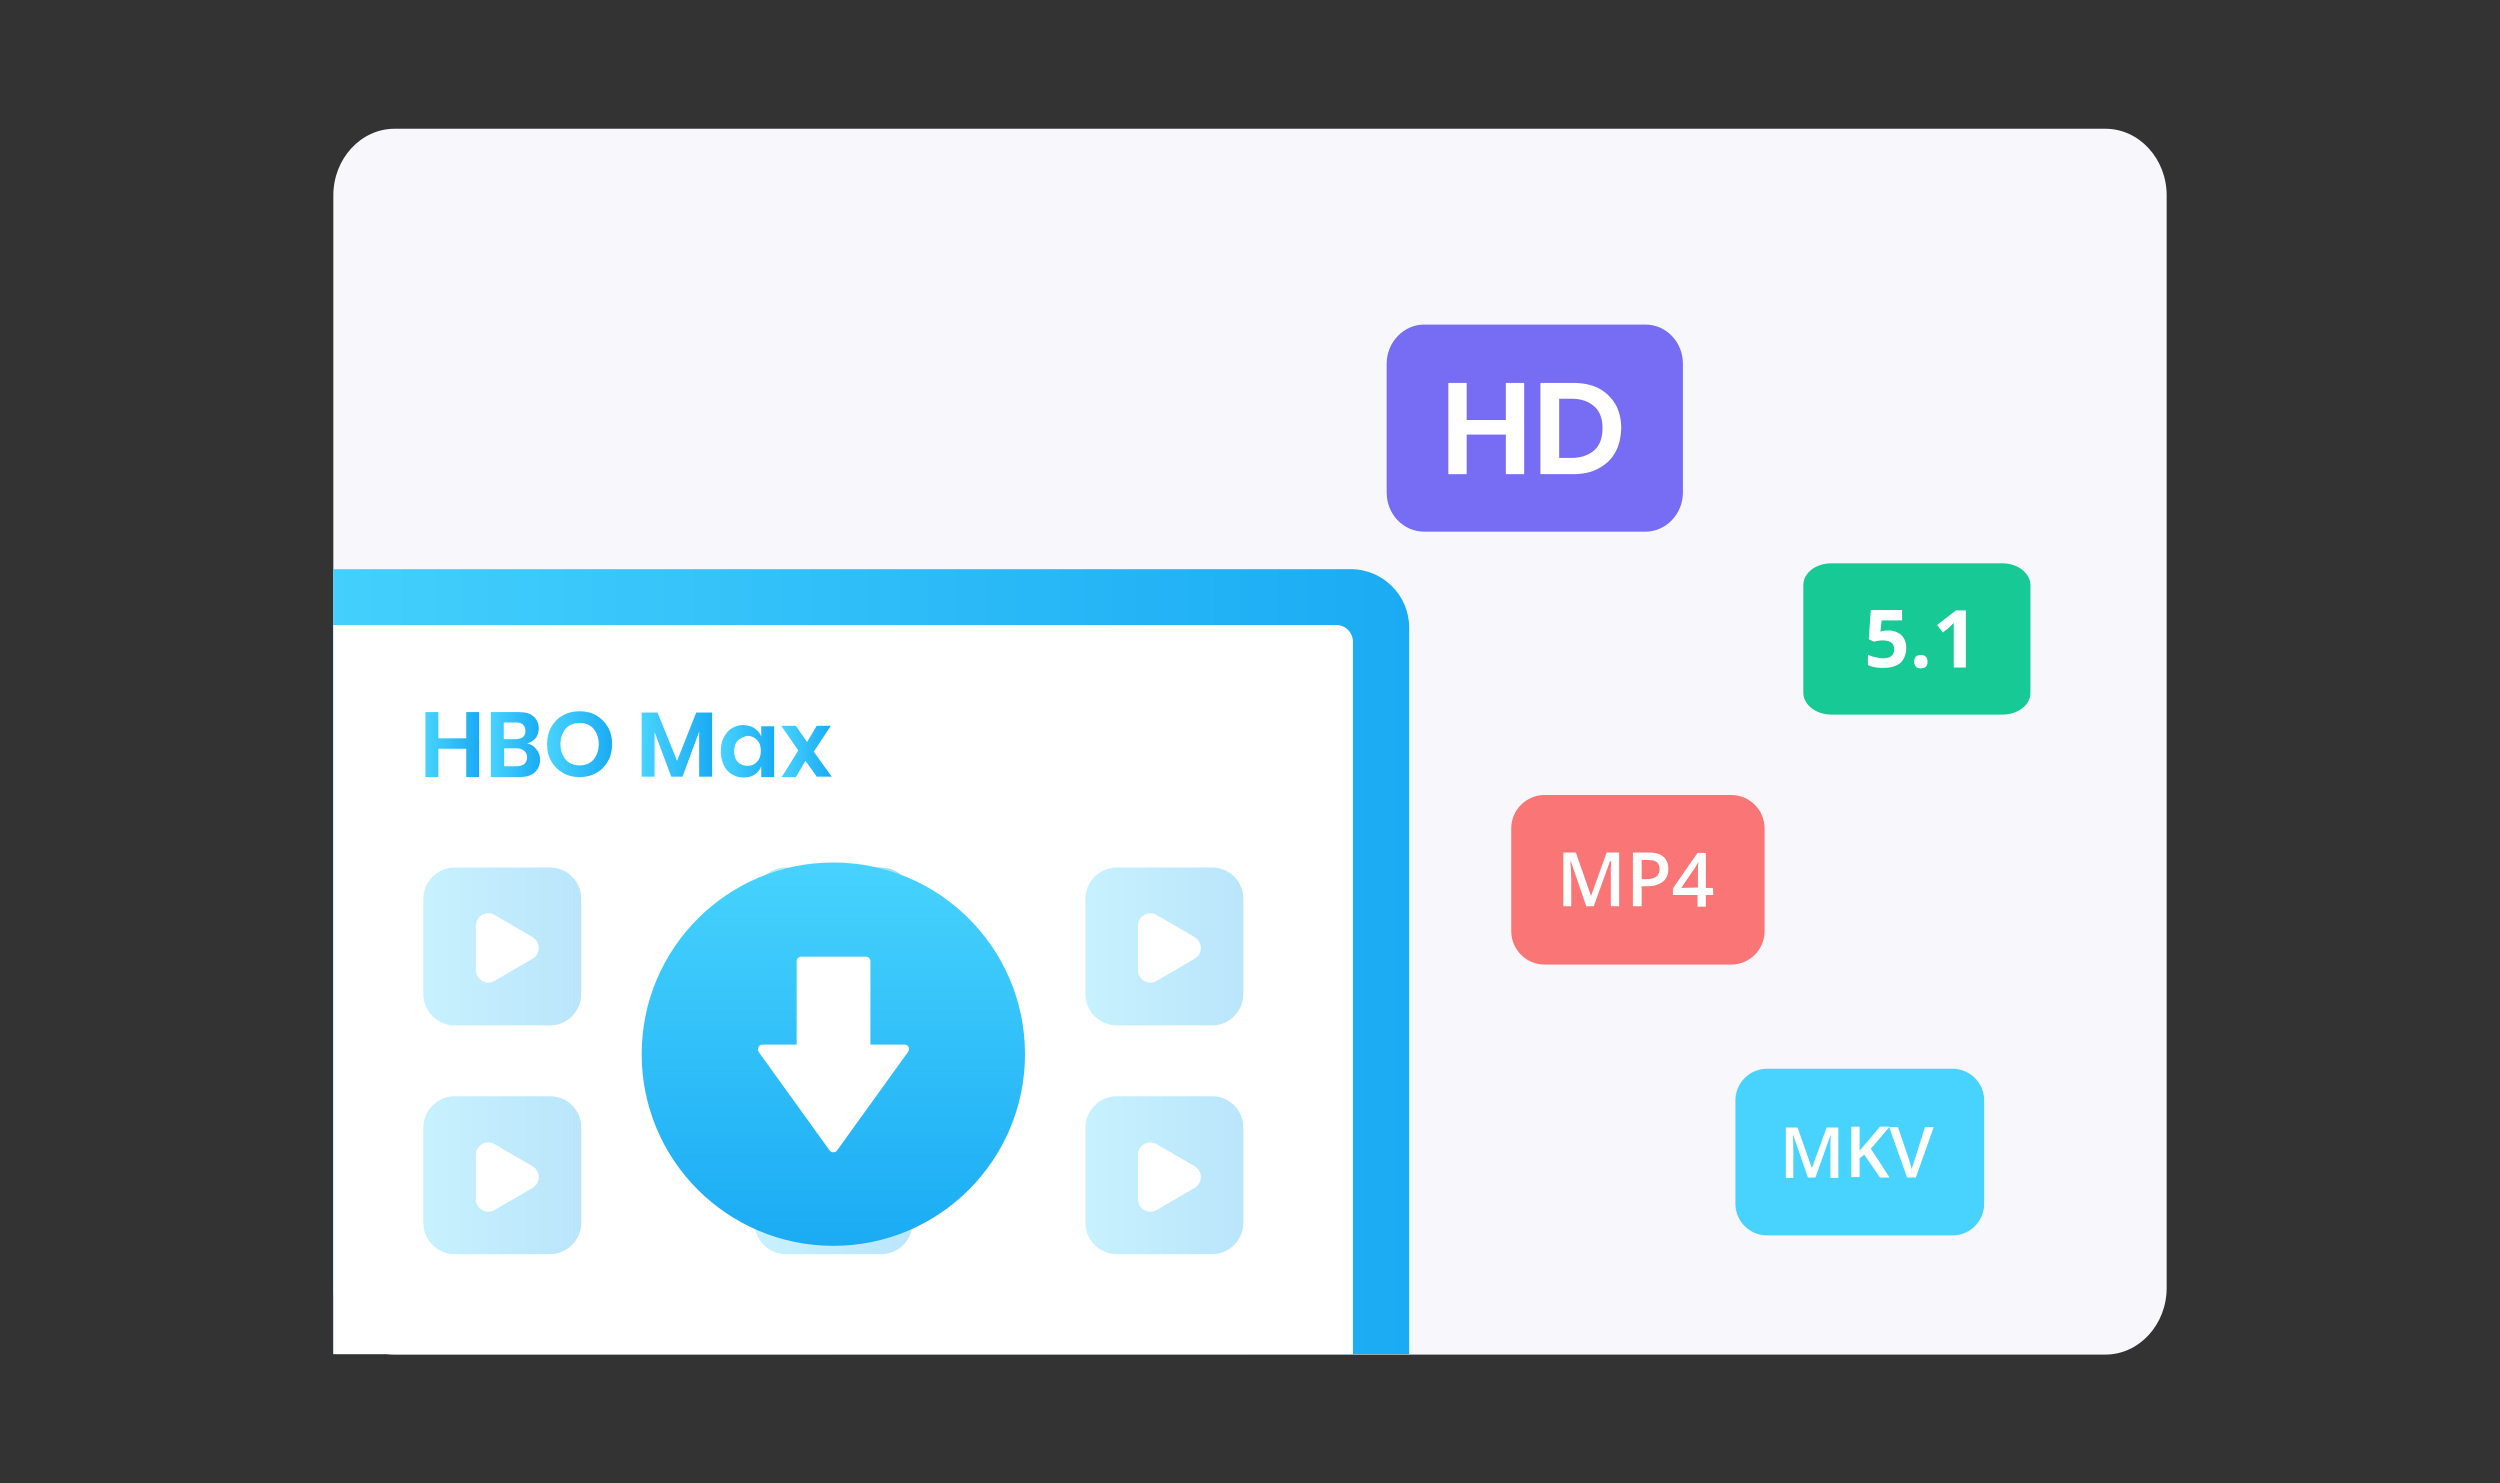 <?xml version="1.0" encoding="utf-8"?>
<!-- Generator: Adobe Illustrator 19.0.0, SVG Export Plug-In . SVG Version: 6.00 Build 0)  -->
<svg version="1.1" id="图层_1" xmlns:v="https://vecta.io/nano"
	 xmlns="http://www.w3.org/2000/svg" xmlns:xlink="http://www.w3.org/1999/xlink" x="0px" y="0px" viewBox="-659 363 600 356"
	 style="enable-background:new -659 363 600 356;" xml:space="preserve">
<rect x="-659" y="363" width="600" height="356" fill="#333333" stroke="none"/>
<style type="text/css">
	.st0{fill:#F7F7FC;}
	.st1{clip-path:url(#SVGID_2_);}
	.st2{fill:url(#SVGID_3_);}
	.st3{fill:#FFFFFF;}
	.st4{opacity:0.3;fill:url(#SVGID_4_);enable-background:new    ;}
	.st5{opacity:0.4;fill:url(#SVGID_5_);enable-background:new    ;}
	.st6{opacity:0.3;fill:url(#SVGID_6_);enable-background:new    ;}
	.st7{opacity:0.3;fill:url(#SVGID_7_);enable-background:new    ;}
	.st8{opacity:0.3;fill:url(#SVGID_8_);enable-background:new    ;}
	.st9{opacity:0.3;fill:url(#SVGID_9_);enable-background:new    ;}
	.st10{fill:url(#SVGID_10_);}
	.st11{fill:#16C995;}
	.st12{fill:#FA7575;}
	.st13{fill:#47D3FD;}
	.st14{fill:#766DF4;}
	.st15{fill:url(#SVGID_11_);}
	.st16{fill:url(#SVGID_12_);}
	.st17{fill:url(#SVGID_13_);}
	.st18{fill:url(#SVGID_14_);}
	.st19{fill:url(#SVGID_15_);}
	.st20{fill:url(#SVGID_16_);}
</style>
<path class="st0" d="M-153.7,688.1h-410.6c-8.1,0-14.7-7.2-14.7-16V409.9c0-8.8,6.6-16,14.7-16h410.6c8.1,0,14.7,7.2,14.7,16v262.2
	C-139,680.9-145.6,688.1-153.7,688.1z"/>
<g>
	<g>
		<g>
			<g>
				<defs>
					<rect id="SVGID_1_" x="-579" y="487.1" width="268.3" height="200.9"/>
				</defs>
				<clipPath id="SVGID_2_">
					<use xlink:href="#SVGID_1_"  style="overflow:visible;"/>
				</clipPath>
				<g class="st1">
					
						<linearGradient id="SVGID_3_" gradientUnits="userSpaceOnUse" x1="-601.2" y1="759.4" x2="-320.8" y2="759.4" gradientTransform="matrix(1 0 0 -1 0 1360)">
						<stop  offset="0" style="stop-color:#47D3FD"/>
						<stop  offset="1" style="stop-color:#1AABF4"/>
					</linearGradient>
					<path class="st2" d="M-334.8,701.6h-252.4c-7.7,0-14-6.3-14-14v-174c0-7.7,6.3-14,14-14h252.4c7.7,0,14,6.3,14,14v174
						C-320.8,695.3-327.1,701.6-334.8,701.6z"/>
					<path class="st3" d="M-338.3,694.6h-245.4c-2.2,0-4-1.8-4-4V517c0-2.2,1.8-4,4-4h245.4c2.2,0,4,1.8,4,4v173.6
						C-334.3,692.8-336.1,694.6-338.3,694.6z"/>
				</g>
			</g>
		</g>
	</g>
</g>
<g>
	
		<linearGradient id="SVGID_4_" gradientUnits="userSpaceOnUse" x1="-557.4" y1="769.85" x2="-519.46" y2="769.85" gradientTransform="matrix(1 0 0 -1 0 1360)">
		<stop  offset="0" style="stop-color:#47D3FD"/>
		<stop  offset="1" style="stop-color:#1AABF4"/>
	</linearGradient>
	<path class="st4" d="M-527,571.2h-22.9c-4.1,0-7.5,3.4-7.5,7.5v22.9c0,4.1,3.4,7.5,7.5,7.5h22.9c4.1,0,7.5-3.4,7.5-7.5v-22.9
		C-519.5,574.6-522.8,571.2-527,571.2z"/>
	<path class="st3" d="M-531.2,587.9l-9.1-5.3c-2-1.2-4.5,0.3-4.5,2.6v10.6c0,2.3,2.5,3.8,4.5,2.6l9.1-5.3
		C-529.2,592-529.2,589.1-531.2,587.9z"/>
</g>
<g>
	
		<linearGradient id="SVGID_5_" gradientUnits="userSpaceOnUse" x1="-477.971" y1="769.85" x2="-440.03" y2="769.85" gradientTransform="matrix(1 0 0 -1 0 1360)">
		<stop  offset="0" style="stop-color:#47D3FD"/>
		<stop  offset="1" style="stop-color:#1AABF4"/>
	</linearGradient>
	<path class="st5" d="M-447.5,571.2h-22.9c-4.1,0-7.5,3.4-7.5,7.5v22.9c0,4.1,3.4,7.5,7.5,7.5h22.9c4.1,0,7.5-3.4,7.5-7.5v-22.9
		C-440,574.6-443.4,571.2-447.5,571.2z"/>
	<path class="st3" d="M-451.7,587.9l-9.1-5.3c-2-1.2-4.5,0.3-4.5,2.6v10.6c0,2.3,2.5,3.8,4.5,2.6l9.1-5.3
		C-449.7,592-449.7,589.1-451.7,587.9z"/>
</g>
<g>
	
		<linearGradient id="SVGID_6_" gradientUnits="userSpaceOnUse" x1="-398.5" y1="769.85" x2="-360.56" y2="769.85" gradientTransform="matrix(1 0 0 -1 0 1360)">
		<stop  offset="0" style="stop-color:#47D3FD"/>
		<stop  offset="1" style="stop-color:#1AABF4"/>
	</linearGradient>
	<path class="st6" d="M-368.1,571.2H-391c-4.1,0-7.5,3.4-7.5,7.5v22.9c0,4.1,3.4,7.5,7.5,7.5h22.9c4.1,0,7.5-3.4,7.5-7.5v-22.9
		C-360.6,574.6-363.9,571.2-368.1,571.2z"/>
	<path class="st3" d="M-372.3,587.9l-9.1-5.3c-2-1.2-4.5,0.3-4.5,2.6v10.6c0,2.3,2.5,3.8,4.5,2.6l9.1-5.3
		C-370.3,592-370.3,589.1-372.3,587.9z"/>
</g>
<g>
	
		<linearGradient id="SVGID_7_" gradientUnits="userSpaceOnUse" x1="-557.4" y1="714.95" x2="-519.46" y2="714.95" gradientTransform="matrix(1 0 0 -1 0 1360)">
		<stop  offset="0" style="stop-color:#47D3FD"/>
		<stop  offset="1" style="stop-color:#1AABF4"/>
	</linearGradient>
	<path class="st7" d="M-527,626.1h-22.9c-4.1,0-7.5,3.4-7.5,7.5v22.9c0,4.1,3.4,7.5,7.5,7.5h22.9c4.1,0,7.5-3.4,7.5-7.5v-22.9
		C-519.5,629.5-522.8,626.1-527,626.1z"/>
	<path class="st3" d="M-531.2,642.9l-9.1-5.3c-2-1.2-4.5,0.3-4.5,2.6v10.6c0,2.3,2.5,3.8,4.5,2.6l9.1-5.3
		C-529.2,646.9-529.2,644.1-531.2,642.9z"/>
</g>
<g>
	
		<linearGradient id="SVGID_8_" gradientUnits="userSpaceOnUse" x1="-477.971" y1="714.95" x2="-440.03" y2="714.95" gradientTransform="matrix(1 0 0 -1 0 1360)">
		<stop  offset="0" style="stop-color:#47D3FD"/>
		<stop  offset="1" style="stop-color:#1AABF4"/>
	</linearGradient>
	<path class="st8" d="M-447.5,626.1h-22.9c-4.1,0-7.5,3.4-7.5,7.5v22.9c0,4.1,3.4,7.5,7.5,7.5h22.9c4.1,0,7.5-3.4,7.5-7.5v-22.9
		C-440,629.5-443.4,626.1-447.5,626.1z"/>
	<path class="st3" d="M-451.7,642.9l-9.1-5.3c-2-1.2-4.5,0.3-4.5,2.6v10.6c0,2.3,2.5,3.8,4.5,2.6l9.1-5.3
		C-449.7,646.9-449.7,644.1-451.7,642.9z"/>
</g>
<g>
	
		<linearGradient id="SVGID_9_" gradientUnits="userSpaceOnUse" x1="-398.5" y1="714.95" x2="-360.56" y2="714.95" gradientTransform="matrix(1 0 0 -1 0 1360)">
		<stop  offset="0" style="stop-color:#47D3FD"/>
		<stop  offset="1" style="stop-color:#1AABF4"/>
	</linearGradient>
	<path class="st9" d="M-368.1,626.1H-391c-4.1,0-7.5,3.4-7.5,7.5v22.9c0,4.1,3.4,7.5,7.5,7.5h22.9c4.1,0,7.5-3.4,7.5-7.5v-22.9
		C-360.6,629.5-363.9,626.1-368.1,626.1z"/>
	<path class="st3" d="M-372.3,642.9l-9.1-5.3c-2-1.2-4.5,0.3-4.5,2.6v10.6c0,2.3,2.5,3.8,4.5,2.6l9.1-5.3
		C-370.3,646.9-370.3,644.1-372.3,642.9z"/>
</g>
<linearGradient id="SVGID_10_" gradientUnits="userSpaceOnUse" x1="-459" y1="790" x2="-459" y2="698" gradientTransform="matrix(1 0 0 -1 0 1360)">
	<stop  offset="0" style="stop-color:#47D3FD"/>
	<stop  offset="1" style="stop-color:#1AABF4"/>
</linearGradient>
<circle class="st10" cx="-459" cy="616" r="46"/>
<path class="st3" d="M-441.9,613.7h-8.2v-20c0-0.6-0.5-1.1-1.1-1.1h-15.5c-0.6,0-1.1,0.5-1.1,1.1v20h-8.2c-0.9,0-1.4,1-0.9,1.8
	l17,23.6c0.4,0.6,1.4,0.6,1.8,0l17-23.6C-440.5,614.7-441,613.7-441.9,613.7z"/>
<g>
	<g>
		<path class="st11" d="M-178.4,534.5h-41.1c-3.7,0-6.7-2.4-6.7-5.2v-25.9c0-2.9,3-5.2,6.7-5.2h41.1c3.7,0,6.7,2.4,6.7,5.2v25.9
			C-171.7,532.2-174.7,534.5-178.4,534.5z"/>
	</g>
</g>
<g>
	<g>
		<path class="st12" d="M-243.5,594.5h-44.8c-4.4,0-8-3.6-8-8v-24.7c0-4.4,3.6-8,8-8h44.8c4.4,0,8,3.6,8,8v24.7
			C-235.5,590.8-239,594.5-243.5,594.5z"/>
	</g>
</g>
<g>
	<g>
		<path class="st13" d="M-190.4,659.5h-44.5c-4.2,0-7.6-3.4-7.6-7.6v-24.8c0-4.2,3.4-7.6,7.6-7.6h44.5c4.2,0,7.6,3.4,7.6,7.6v24.8
			C-182.8,656.1-186.2,659.5-190.4,659.5z"/>
	</g>
</g>
<g>
	<g>
		<path class="st14" d="M-264.1,490.6h-53.1c-5,0-9-4.2-9-9.4v-30.9c0-5.2,4.1-9.4,9-9.4h53.1c5,0,9,4.2,9,9.4v30.9
			C-255.1,486.4-259.2,490.6-264.1,490.6z"/>
	</g>
</g>
<g>
	<path class="st3" d="M-278.3,580.5l-3.7-10.8h-0.1c0.1,1.6,0.2,3.1,0.2,4.5v6.3h-1.9v-12.9h3l3.6,10.3h0.1l3.7-10.3h3v12.9h-2v-6.4
		c0-0.6,0-1.5,0-2.5s0.1-1.7,0.1-1.9h-0.3l-3.9,10.8L-278.3,580.5L-278.3,580.5z"/>
	<path class="st3" d="M-258.6,571.5c0,1.3-0.4,2.4-1.3,3.1c-0.9,0.7-2.1,1.1-3.8,1.1h-1.3v4.8h-2.1v-12.9h3.7c1.6,0,2.8,0.3,3.6,1
		C-259,569.3-258.6,570.3-258.6,571.5z M-265,574h1.1c1.1,0,1.9-0.2,2.4-0.6c0.5-0.4,0.8-1,0.8-1.8c0-0.7-0.2-1.3-0.7-1.7
		c-0.5-0.4-1.2-0.5-2.1-0.5h-1.5L-265,574L-265,574z"/>
	<path class="st3" d="M-247.8,577.8h-1.8v2.8h-2v-2.8h-5.9v-1.6l5.9-8.5h2v8.4h1.7L-247.8,577.8L-247.8,577.8z M-251.5,576v-3.2
		c0-1.2,0-2.1,0.1-2.8h-0.1c-0.2,0.4-0.4,0.9-0.8,1.4l-3.2,4.7L-251.5,576L-251.5,576z"/>
</g>
<g>
	<path class="st3" d="M-225.1,645.6l-3.5-10.1h-0.1c0.1,1.5,0.1,2.9,0.1,4.3v5.9h-1.8v-12.1h2.8l3.4,9.6h0.1l3.5-9.6h2.8v12.1h-1.9
		v-6c0-0.6,0-1.4,0-2.4c0-0.9,0.1-1.5,0.1-1.8h-0.1l-3.6,10.1L-225.1,645.6L-225.1,645.6z"/>
	<path class="st3" d="M-205.5,645.6h-2.3l-3.8-5.5l-1.1,0.9v4.5h-2v-12.1h2v5.8c0.6-0.7,1-1.3,1.6-1.9l3.3-3.9h2.3
		c-2.1,2.5-3.6,4.3-4.5,5.3L-205.5,645.6z"/>
	<path class="st3" d="M-197,633.5h2.1l-4.3,12.1h-2.1l-4.3-12.1h2.1l2.6,7.6c0.1,0.4,0.3,0.9,0.4,1.4c0.2,0.6,0.3,0.9,0.3,1.2
		c0.1-0.4,0.2-0.9,0.4-1.4c0.2-0.6,0.3-0.9,0.4-1.2L-197,633.5z"/>
</g>
<g>
	<linearGradient id="SVGID_11_" gradientUnits="userSpaceOnUse" x1="-556.971" y1="541.67" x2="-544.047" y2="541.67">
		<stop  offset="0" style="stop-color:#47D3FD"/>
		<stop  offset="1" style="stop-color:#1AABF4"/>
	</linearGradient>
	<path class="st15" d="M-544,533.9v15.6h-3.1v-6.8h-6.7v6.8h-3.1v-15.6h3.1v6.3h6.7v-6.3H-544z"/>
	<linearGradient id="SVGID_12_" gradientUnits="userSpaceOnUse" x1="-541.219" y1="541.67" x2="-529.4" y2="541.67">
		<stop  offset="0" style="stop-color:#47D3FD"/>
		<stop  offset="1" style="stop-color:#1AABF4"/>
	</linearGradient>
	<path class="st16" d="M-530.3,542.8c0.6,0.7,0.9,1.5,0.9,2.5c0,1.3-0.4,2.3-1.3,3.1c-0.9,0.8-2.1,1.1-3.8,1.1h-6.7v-15.6h6.6
		c1.6,0,2.8,0.3,3.6,1c0.8,0.7,1.3,1.7,1.3,2.9c0,1-0.3,1.8-0.8,2.4c-0.5,0.6-1.2,1-2,1.2C-531.6,541.6-530.8,542.1-530.3,542.8z
		 M-538.1,540.4h2.8c0.8,0,1.4-0.2,1.8-0.5c0.4-0.3,0.6-0.8,0.6-1.5c0-0.6-0.2-1.1-0.6-1.5c-0.4-0.4-1-0.5-1.8-0.5h-2.8V540.4z
		 M-533.2,546.4c0.4-0.4,0.7-0.9,0.7-1.6c0-0.7-0.2-1.2-0.7-1.6c-0.4-0.4-1.1-0.6-1.9-0.6h-2.9v4.3h3
		C-534.3,546.9-533.7,546.7-533.2,546.4z"/>
	<linearGradient id="SVGID_13_" gradientUnits="userSpaceOnUse" x1="-527.7" y1="541.637" x2="-512.102" y2="541.637">
		<stop  offset="0" style="stop-color:#47D3FD"/>
		<stop  offset="1" style="stop-color:#1AABF4"/>
	</linearGradient>
	<path class="st17" d="M-515.9,534.7c1.2,0.7,2.1,1.6,2.8,2.8c0.7,1.2,1,2.6,1,4.1c0,1.5-0.3,2.9-1,4.1c-0.7,1.2-1.6,2.2-2.8,2.8
		c-1.2,0.7-2.5,1-4,1c-1.5,0-2.8-0.3-4-1c-1.2-0.7-2.1-1.6-2.8-2.8c-0.7-1.2-1-2.6-1-4.1c0-1.5,0.3-2.9,1-4.1
		c0.7-1.2,1.6-2.2,2.8-2.8c1.2-0.7,2.5-1,4-1C-518.4,533.7-517.1,534-515.9,534.7z M-522.3,537.1c-0.7,0.4-1.2,1-1.6,1.8
		c-0.4,0.8-0.6,1.7-0.6,2.7c0,1,0.2,1.9,0.6,2.7c0.4,0.8,0.9,1.4,1.6,1.8c0.7,0.4,1.5,0.6,2.4,0.6c0.9,0,1.7-0.2,2.4-0.6
		c0.7-0.4,1.2-1,1.6-1.8c0.4-0.8,0.6-1.7,0.6-2.7c0-1-0.2-1.9-0.6-2.7c-0.4-0.8-0.9-1.4-1.6-1.8c-0.7-0.4-1.5-0.6-2.4-0.6
		C-520.8,536.5-521.6,536.7-522.3,537.1z"/>
	<linearGradient id="SVGID_14_" gradientUnits="userSpaceOnUse" x1="-504.945" y1="541.759" x2="-488.133" y2="541.759">
		<stop  offset="0" style="stop-color:#47D3FD"/>
		<stop  offset="1" style="stop-color:#1AABF4"/>
	</linearGradient>
	<path class="st18" d="M-488.1,534v15.4h-3.1v-10.8l-4,10.8h-2.7l-4-10.7v10.7h-3.1V534h3.8l4.7,11.6l4.6-11.6H-488.1z"/>
	<linearGradient id="SVGID_15_" gradientUnits="userSpaceOnUse" x1="-485.924" y1="543.35" x2="-473.199" y2="543.35">
		<stop  offset="0" style="stop-color:#47D3FD"/>
		<stop  offset="1" style="stop-color:#1AABF4"/>
	</linearGradient>
	<path class="st19" d="M-477.9,537.8c0.7,0.5,1.3,1.1,1.6,2v-2.5h3.1v12.2h-3.1v-2.6c-0.3,0.8-0.8,1.5-1.6,2
		c-0.7,0.5-1.6,0.7-2.7,0.7c-1,0-2-0.3-2.8-0.8c-0.8-0.5-1.5-1.2-1.9-2.2c-0.5-1-0.7-2.1-0.7-3.3c0-1.3,0.2-2.4,0.7-3.3
		c0.5-1,1.1-1.7,1.9-2.2c0.8-0.5,1.8-0.8,2.8-0.8C-479.5,537.1-478.6,537.3-477.9,537.8z M-481.9,540.7c-0.6,0.6-0.9,1.5-0.9,2.6
		c0,1.1,0.3,2,0.9,2.6c0.6,0.6,1.4,0.9,2.3,0.9c0.9,0,1.7-0.3,2.3-1c0.6-0.6,0.9-1.5,0.9-2.6c0-1.1-0.3-2-0.9-2.6
		c-0.6-0.6-1.4-1-2.3-1C-480.5,539.8-481.3,540.1-481.9,540.7z"/>
	<linearGradient id="SVGID_16_" gradientUnits="userSpaceOnUse" x1="-471.565" y1="543.35" x2="-459.435" y2="543.35">
		<stop  offset="0" style="stop-color:#47D3FD"/>
		<stop  offset="1" style="stop-color:#1AABF4"/>
	</linearGradient>
	<path class="st20" d="M-462.9,549.5l-2.8-3.9l-2.3,3.9h-3.4l4-6.4l-4.1-5.9h3.5l2.7,3.9l2.3-3.9h3.4l-4.1,6.2l4.3,6H-462.9z"/>
</g>
<g>
	<path class="st3" d="M-293.2,454.9v21.9h-4.4v-9.5h-9.4v9.5h-4.4v-21.9h4.4v8.9h9.4v-8.9H-293.2z"/>
	<path class="st3" d="M-271.3,471.5c-0.9,1.7-2.2,2.9-4,3.9s-3.8,1.4-6.2,1.4h-7.8v-21.9h7.8c2.4,0,4.4,0.4,6.2,1.3
		c1.7,0.9,3,2.2,4,3.8c0.9,1.6,1.4,3.6,1.4,5.8C-270,468-270.4,469.9-271.3,471.5z M-276.3,471c1.3-1.2,1.9-3,1.9-5.2
		c0-2.3-0.6-4-1.9-5.2s-3.1-1.9-5.5-1.9h-3v14.2h3C-279.5,472.9-277.6,472.2-276.3,471z"/>
</g>
<g>
	<path class="st3" d="M-205.9,514.3c1.3,0,2.4,0.4,3.2,1.1c0.8,0.8,1.2,1.8,1.2,3.1c0,1.5-0.5,2.7-1.4,3.6c-1,0.8-2.3,1.2-4.1,1.2
		c-1.5,0-2.8-0.2-3.7-0.7v-2.5c0.5,0.3,1.1,0.5,1.7,0.6c0.7,0.2,1.3,0.3,1.9,0.3c1.8,0,2.7-0.7,2.7-2.2c0-1.4-0.9-2.1-2.8-2.1
		c-0.3,0-0.7,0-1.1,0.1c-0.4,0.1-0.7,0.1-1,0.2l-1.2-0.6l0.5-7h7.5v2.5h-4.9l-0.3,2.7l0.3-0.1C-207,514.4-206.5,514.3-205.9,514.3z"
		/>
	<path class="st3" d="M-199.6,521.8c0-0.5,0.1-0.9,0.4-1.2c0.3-0.3,0.7-0.4,1.2-0.4c0.5,0,0.9,0.1,1.2,0.4c0.3,0.3,0.4,0.7,0.4,1.2
		c0,0.5-0.1,0.9-0.4,1.2s-0.7,0.4-1.2,0.4c-0.5,0-0.9-0.1-1.2-0.4C-199.4,522.7-199.6,522.3-199.6,521.8z"/>
	<path class="st3" d="M-187.2,523.2h-2.9v-8l0-1.3l0-1.4c-0.5,0.5-0.8,0.8-1,1l-1.6,1.3l-1.4-1.8l4.5-3.5h2.4V523.2z"/>
</g>
</svg>
